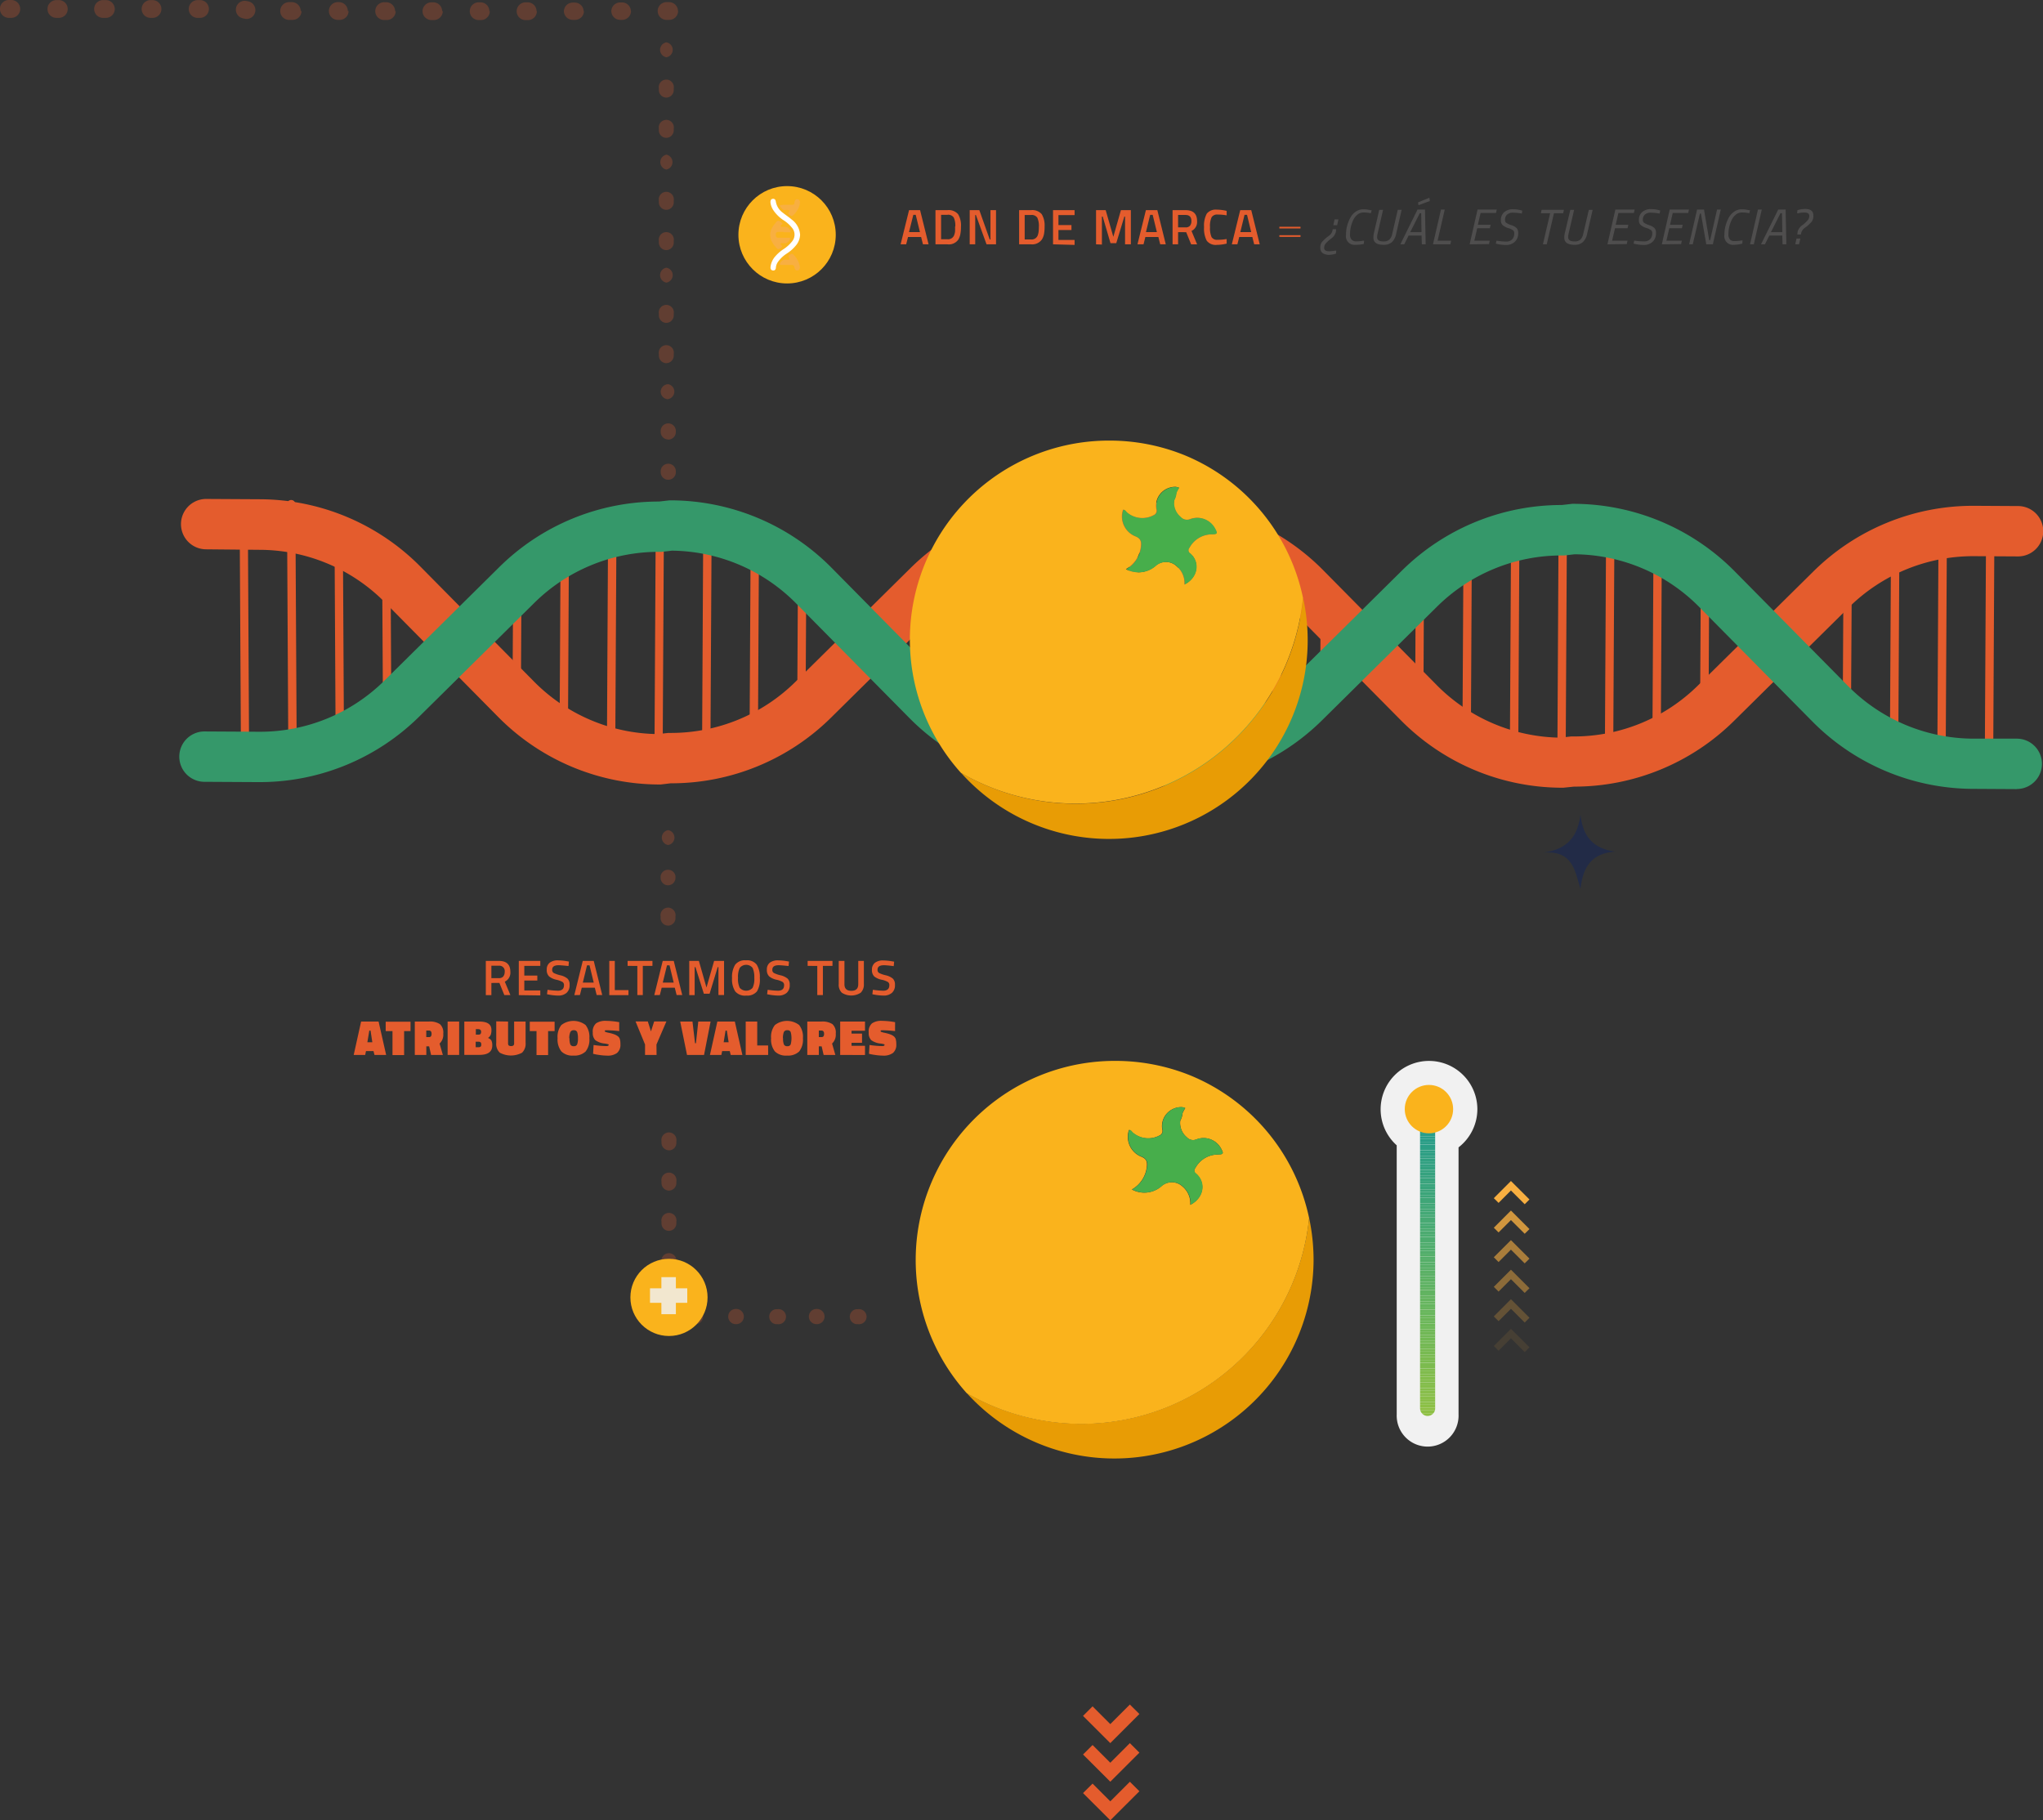 <svg id="Capa_1" data-name="Capa 1" xmlns="http://www.w3.org/2000/svg" xmlns:xlink="http://www.w3.org/1999/xlink" viewBox="0 0 411.36 366.5"><rect x="0" y="0" width="411.36" height="366.5" fill="#333333" stroke="none"/><defs><style>.cls-1{fill:none;}.cls-2{fill:#6fb9d6;}.cls-3{fill:#222b47;}.cls-4{fill:#e45c2d;}.cls-5{fill:#e89c05;}.cls-6{fill:#fab31c;}.cls-7{fill:#47ae4b;}.cls-8{fill:#f1f1f1;}.cls-9{clip-path:url(#clip-path);}.cls-10{fill:#8fc044;}.cls-11{fill:#8ec045;}.cls-12{fill:#8cc046;}.cls-13{fill:#8bbf47;}.cls-14{fill:#8abf49;}.cls-15{fill:#89bf49;}.cls-16{fill:#88be4a;}.cls-17{fill:#88be4b;}.cls-18{fill:#86be4b;}.cls-19{fill:#85be4b;}.cls-20{fill:#84bd4c;}.cls-21{fill:#83bd4c;}.cls-22{fill:#81bc4c;}.cls-23{fill:#80bc4d;}.cls-24{fill:#7fbc4d;}.cls-25{fill:#7dbb4e;}.cls-26{fill:#7cbb4f;}.cls-27{fill:#7cbb50;}.cls-28{fill:#7bbb4f;}.cls-29{fill:#79ba50;}.cls-30{fill:#78ba51;}.cls-31{fill:#77ba51;}.cls-32{fill:#75b952;}.cls-33{fill:#75b954;}.cls-34{fill:#74b955;}.cls-35{fill:#72b954;}.cls-36{fill:#71b855;}.cls-37{fill:#71b856;}.cls-38{fill:#70b856;}.cls-39{fill:#6eb857;}.cls-40{fill:#6eb858;}.cls-41{fill:#6cb759;}.cls-42{fill:#6bb75a;}.cls-43{fill:#69b75c;}.cls-44{fill:#68b65c;}.cls-45{fill:#68b65d;}.cls-46{fill:#66b65e;}.cls-47{fill:#67b55f;}.cls-48{fill:#65b55f;}.cls-49{fill:#64b460;}.cls-50{fill:#62b461;}.cls-51{fill:#61b361;}.cls-52{fill:#61b362;}.cls-53{fill:#5fb363;}.cls-54{fill:#5eb263;}.cls-55{fill:#5cb264;}.cls-56{fill:#5bb065;}.cls-57{fill:#5bb166;}.cls-58{fill:#59b067;}.cls-59{fill:#59b068;}.cls-60{fill:#57b069;}.cls-61{fill:#56af69;}.cls-62{fill:#54af6a;}.cls-63{fill:#52ae6c;}.cls-64{fill:#50ae6c;}.cls-65{fill:#51ad6d;}.cls-66{fill:#4fad6e;}.cls-67{fill:#4dac6e;}.cls-68{fill:#4dac6f;}.cls-69{fill:#4bac70;}.cls-70{fill:#4cab71;}.cls-71{fill:#4aab71;}.cls-72{fill:#49ab72;}.cls-73{fill:#48aa74;}.cls-74{fill:#47a974;}.cls-75{fill:#46a975;}.cls-76{fill:#44a976;}.cls-77{fill:#43a876;}.cls-78{fill:#43a877;}.cls-79{fill:#41a677;}.cls-80{fill:#3fa677;}.cls-81{fill:#3fa678;}.cls-82{fill:#3da579;}.cls-83{fill:#3ba57a;}.cls-84{fill:#3ca47a;}.cls-85{fill:#39a47b;}.cls-86{fill:#39a47c;}.cls-87{fill:#3aa37c;}.cls-88{fill:#37a37d;}.cls-89{fill:#37a27f;}.cls-90{fill:#35a27f;}.cls-91{fill:#33a180;}.cls-92{fill:#33a182;}.cls-93{fill:#31a081;}.cls-94{fill:#31a082;}.cls-95{fill:#31a083;}.cls-96{fill:#2e9f84;}.cls-97{fill:#2d9f85;}.cls-98{fill:#2b9e86;}.cls-99{fill:#299d87;}.cls-100{fill:#289e89;}.cls-101{fill:#299c89;}.cls-102{fill:#259c8b;}.cls-103{fill:#269b8b;}.cls-104{fill:#259b8b;}.cls-105{fill:#229b8c;}.cls-106{fill:#229a8d;}.cls-107{fill:#229a8e;}.cls-108{fill:#23998f;}.cls-109{opacity:0.1;}.cls-110{fill:#f8af41;}.cls-111{opacity:0.25;}.cls-112{opacity:0.45;}.cls-113{opacity:0.6;}.cls-114{opacity:0.8;}.cls-115{opacity:0.26;}.cls-116{opacity:0.84;}.cls-117{fill:#4f4e4e;}.cls-118{fill:#35986a;}.cls-119{fill:#fff;}</style><clipPath id="clip-path" transform="translate(-3.97 -2.4)"><path class="cls-1" d="M291.42,287.49A1.52,1.52,0,0,1,289.9,286h0v-58.9a1.52,1.52,0,0,1,1.53-1.52,1.53,1.53,0,0,1,1.52,1.52V286A1.53,1.53,0,0,1,291.42,287.49Z"/></clipPath></defs><path class="cls-2" d="M212.24,234.37c0,1.28-1,1.86-2.19,1.85a2.34,2.34,0,1,1,0-4.68C211.66,231.61,212.29,232.66,212.24,234.37Z" transform="translate(-3.97 -2.4)"/><path class="cls-3" d="M322.2,166.42c.46,4.33,2.47,6.83,7,7.44-4.93.33-6.53,3.32-7,7.49-1.15-3.66-1.51-7.73-7.45-7.29C319.74,173.38,321.67,170.64,322.2,166.42Z" transform="translate(-3.97 -2.4)"/><g id="Capa_2" data-name="Capa 2"><g id="Layer_1" data-name="Layer 1"><path class="cls-4" d="M102.91,200.31v2.45h-1.12v-6.89h2.63c1.54,0,2.31.73,2.31,2.18a2,2,0,0,1-1.12,2l1.13,2.7h-1.22l-1-2.45Zm2.68-2.23a1.08,1.08,0,0,0-1.19-1.24h-1.49v2.5h1.51a1.08,1.08,0,0,0,.88-.34A1.44,1.44,0,0,0,105.59,198.08Z" transform="translate(-3.97 -2.4)"/><path class="cls-4" d="M108.43,202.76v-6.89h4.33v1h-3.22v1.95h2.62v1h-2.62v2h3.22v1Z" transform="translate(-3.97 -2.4)"/><path class="cls-4" d="M116.43,196.74c-.85,0-1.28.3-1.28.9a.73.73,0,0,0,.3.65,5.77,5.77,0,0,0,1.34.47,3.46,3.46,0,0,1,1.45.68,1.64,1.64,0,0,1,.42,1.25,2,2,0,0,1-.62,1.62,2.48,2.48,0,0,1-1.68.54,10.82,10.82,0,0,1-1.89-.2l-.36-.07.11-.9a16.09,16.09,0,0,0,2.07.19c.83,0,1.24-.38,1.24-1.11a.74.74,0,0,0-.28-.64,4.33,4.33,0,0,0-1.26-.46,3.48,3.48,0,0,1-1.47-.68,1.77,1.77,0,0,1-.46-1.37,1.66,1.66,0,0,1,.61-1.39,2.63,2.63,0,0,1,1.68-.46,11.11,11.11,0,0,1,1.82.18l.35.06-.08.9C117.48,196.8,116.82,196.74,116.43,196.74Z" transform="translate(-3.97 -2.4)"/><path class="cls-4" d="M119.61,202.76l1.7-6.89h2.21l1.71,6.87h-1.12l-.37-1.47h-2.63l-.37,1.47Zm2.56-6-.85,3.48h2.2l-.85-3.48Z" transform="translate(-3.97 -2.4)"/><path class="cls-4" d="M130.51,202.76h-3.86v-6.89h1.11v5.88h2.75Z" transform="translate(-3.97 -2.4)"/><path class="cls-4" d="M130.34,196.87v-1h5v1h-1.94v5.88H132.3v-5.87Z" transform="translate(-3.97 -2.4)"/><path class="cls-4" d="M135.71,202.76l1.7-6.89h2.22l1.71,6.87h-1.13l-.37-1.47H137.2l-.37,1.47Zm2.56-6-.85,3.48h2.2l-.84-3.48Z" transform="translate(-3.97 -2.4)"/><path class="cls-4" d="M142.75,202.76v-6.89h1.94l1.53,5.36,1.54-5.36h2v6.87h-1.13v-5.62h-.15l-1.63,5.35h-1.16L144,197.12h-.16v5.64Z" transform="translate(-3.97 -2.4)"/><path class="cls-4" d="M156.39,202a2.52,2.52,0,0,1-2.17.85A2.55,2.55,0,0,1,152,202a4.51,4.51,0,0,1-.63-2.67,4.68,4.68,0,0,1,.63-2.7,2.48,2.48,0,0,1,2.18-.88,2.44,2.44,0,0,1,2.16.88,4.74,4.74,0,0,1,.62,2.7A4.58,4.58,0,0,1,156.39,202Zm-3.48-.72a1.74,1.74,0,0,0,2.45.16,1.14,1.14,0,0,0,.15-.16,4.07,4.07,0,0,0,.34-2,4.5,4.5,0,0,0-.34-2,1.66,1.66,0,0,0-2.59,0,4.2,4.2,0,0,0-.35,2,4.13,4.13,0,0,0,.34,2Z" transform="translate(-3.97 -2.4)"/><path class="cls-4" d="M160.75,196.74c-.85,0-1.27.3-1.27.9a.68.68,0,0,0,.3.65,5.61,5.61,0,0,0,1.32.47,3.5,3.5,0,0,1,1.46.68,1.64,1.64,0,0,1,.42,1.25,2,2,0,0,1-.62,1.62,2.49,2.49,0,0,1-1.68.54,10.82,10.82,0,0,1-1.89-.2l-.36-.07.11-.9a15.77,15.77,0,0,0,2.07.19c.83,0,1.24-.38,1.24-1.11a.74.74,0,0,0-.28-.64,4.06,4.06,0,0,0-1.26-.46,3.48,3.48,0,0,1-1.47-.68,1.77,1.77,0,0,1-.46-1.37,1.68,1.68,0,0,1,.6-1.39,2.68,2.68,0,0,1,1.69-.46,11.34,11.34,0,0,1,1.83.18l.34.06-.09.9C161.8,196.8,161.14,196.74,160.75,196.74Z" transform="translate(-3.97 -2.4)"/><path class="cls-4" d="M166.59,196.87v-1h5v1h-1.93v5.88h-1.13v-5.87Z" transform="translate(-3.97 -2.4)"/><path class="cls-4" d="M174,200.56c0,.89.46,1.33,1.39,1.33s1.39-.44,1.39-1.33v-4.69h1.13v4.64a2.28,2.28,0,0,1-.64,1.77,3.51,3.51,0,0,1-3.79,0,2.24,2.24,0,0,1-.63-1.77v-4.64H174Z" transform="translate(-3.97 -2.4)"/><path class="cls-4" d="M181.94,196.74c-.85,0-1.28.3-1.28.9a.73.73,0,0,0,.3.65,5.93,5.93,0,0,0,1.34.47,3.46,3.46,0,0,1,1.45.68,1.64,1.64,0,0,1,.42,1.25,2,2,0,0,1-.62,1.62,2.48,2.48,0,0,1-1.68.54,10.92,10.92,0,0,1-1.89-.2l-.36-.07.11-.9a16.09,16.09,0,0,0,2.07.19c.83,0,1.24-.38,1.24-1.11a.74.74,0,0,0-.28-.64,4.33,4.33,0,0,0-1.26-.46A3.48,3.48,0,0,1,180,199a1.77,1.77,0,0,1-.46-1.37,1.69,1.69,0,0,1,.61-1.39,2.63,2.63,0,0,1,1.68-.46,11.11,11.11,0,0,1,1.82.18l.36.06-.09.9C183,196.8,182.34,196.74,181.94,196.74Z" transform="translate(-3.97 -2.4)"/><path class="cls-4" d="M75.19,214.8l1.49-6.72H80.2l1.52,6.72H79.37l-.19-.77H77.66l-.16.77Zm3.14-4.9-.39,2.35h1l-.36-2.35Z" transform="translate(-3.97 -2.4)"/><path class="cls-4" d="M81.63,210v-1.89h5V210H85.34v4.83H83V210Z" transform="translate(-3.97 -2.4)"/><path class="cls-4" d="M90.38,213.07h-.57v1.73H87.49v-6.72h2.83a3.66,3.66,0,0,1,2.23.52,2.27,2.27,0,0,1,.67,1.91,2.42,2.42,0,0,1-.74,2l.66,2.29H90.77Zm0-1.86c.32,0,.49-.22.49-.66s-.18-.66-.55-.66H89.8v1.32Z" transform="translate(-3.97 -2.4)"/><path class="cls-4" d="M94.1,214.8v-6.72h2.32v6.72Z" transform="translate(-3.97 -2.4)"/><path class="cls-4" d="M97.46,208.08h3c1.64,0,2.46.55,2.46,1.66a2.74,2.74,0,0,1-.14,1,1.55,1.55,0,0,1-.55.64,1.5,1.5,0,0,1,.68.51,2.27,2.27,0,0,1,.18,1c0,1.27-.86,1.9-2.59,1.9H97.46Zm2.84,1.53h-.52v1.1h.52a.54.54,0,0,0,.42-.13.63.63,0,0,0,.12-.42.54.54,0,0,0-.13-.4.6.6,0,0,0-.4-.15Zm0,2.53h-.55v1.11h.54a.74.74,0,0,0,.46-.12.56.56,0,0,0,.12-.43.58.58,0,0,0-.13-.44.74.74,0,0,0-.43-.12Z" transform="translate(-3.97 -2.4)"/><path class="cls-4" d="M106.27,208.08v4.4a.58.58,0,0,0,.14.42.85.85,0,0,0,.47.12.83.83,0,0,0,.46-.12.55.55,0,0,0,.15-.42v-4.4h2.31v4.27a2.51,2.51,0,0,1-.71,2,4.72,4.72,0,0,1-4.48,0,2.41,2.41,0,0,1-.72-2v-4.31Z" transform="translate(-3.97 -2.4)"/><path class="cls-4" d="M110.64,210v-1.89h5V210h-1.31v4.83H112V210Z" transform="translate(-3.97 -2.4)"/><path class="cls-4" d="M122.64,211.44a3.84,3.84,0,0,1-.76,2.67,3.26,3.26,0,0,1-2.44.82,3.14,3.14,0,0,1-2.43-.83,3.89,3.89,0,0,1-.77-2.67,3.81,3.81,0,0,1,.76-2.65,4,4,0,0,1,4.88,0A3.88,3.88,0,0,1,122.64,211.44Zm-4,0a3.21,3.21,0,0,0,.16,1.23.67.67,0,0,0,.69.37.66.66,0,0,0,.69-.37,3.26,3.26,0,0,0,.16-1.24,3.68,3.68,0,0,0-.15-1.23.68.68,0,0,0-.69-.37.7.7,0,0,0-.7.38A3.21,3.21,0,0,0,118.59,211.44Z" transform="translate(-3.97 -2.4)"/><path class="cls-4" d="M128.65,210c-.92-.1-1.62-.15-2.05-.15a3.78,3.78,0,0,0-.75,0,.13.13,0,0,0-.1.14.17.17,0,0,0,.12.17,4,4,0,0,0,.75.2c.36.08.7.17,1,.28a2.82,2.82,0,0,1,.73.38,1.11,1.11,0,0,1,.43.61,3.41,3.41,0,0,1,.11,1,2.15,2.15,0,0,1-.67,1.77,3.13,3.13,0,0,1-2,.54,11.91,11.91,0,0,1-1.35-.1c-.47-.06-.84-.12-1.09-.18l-.39-.09.1-1.77a19.18,19.18,0,0,0,2.52.22c.34,0,.52-.08.52-.24a.15.15,0,0,0-.12-.14,5,5,0,0,0-.65-.13,3.81,3.81,0,0,1-1.92-.68,2,2,0,0,1-.51-1.53,2.18,2.18,0,0,1,.66-1.86,3.31,3.31,0,0,1,2-.5,15.14,15.14,0,0,1,2.23.19l.43.07Z" transform="translate(-3.97 -2.4)"/><path class="cls-4" d="M136.17,214.8h-2.32v-2.1l-1.91-4.64h2.47l.63,2,.65-2h2.46l-2,4.64Z" transform="translate(-3.97 -2.4)"/><path class="cls-4" d="M147.05,208.08l-1.32,6.72H142.3l-1.37-6.72h2.47l.52,4.37h.18l.47-4.37Z" transform="translate(-3.97 -2.4)"/><path class="cls-4" d="M146.92,214.8l1.49-6.72h3.52l1.52,6.72H151.1l-.19-.77h-1.54l-.15.77Zm3.14-4.9-.38,2.35h1l-.36-2.35Z" transform="translate(-3.97 -2.4)"/><path class="cls-4" d="M158.64,214.8h-4.52v-6.72h2.32v4.82h2.19Z" transform="translate(-3.97 -2.4)"/><path class="cls-4" d="M165.64,211.44a3.84,3.84,0,0,1-.76,2.67,3.26,3.26,0,0,1-2.44.82,3.16,3.16,0,0,1-2.44-.83,3.89,3.89,0,0,1-.77-2.67,3.81,3.81,0,0,1,.77-2.65,4,4,0,0,1,4.88,0A3.83,3.83,0,0,1,165.64,211.44Zm-4,0a3.21,3.21,0,0,0,.16,1.23.67.67,0,0,0,.69.37.66.66,0,0,0,.69-.37,4.92,4.92,0,0,0,0-2.47.66.66,0,0,0-.69-.37.7.7,0,0,0-.7.38,3.63,3.63,0,0,0-.18,1.23Z" transform="translate(-3.97 -2.4)"/><path class="cls-4" d="M169.41,213.07h-.57v1.73h-2.32v-6.72h2.83a3.68,3.68,0,0,1,2.23.52,2.27,2.27,0,0,1,.67,1.91,2.45,2.45,0,0,1-.74,2l.66,2.29h-2.36Zm0-1.86c.33,0,.49-.22.49-.66s-.18-.66-.55-.66h-.51v1.32Z" transform="translate(-3.97 -2.4)"/><path class="cls-4" d="M173.14,214.8v-6.72h5v1.85h-2.71v.57h2.11v1.86h-2.11v.6h2.71v1.86Z" transform="translate(-3.97 -2.4)"/><path class="cls-4" d="M184.19,210c-.92-.1-1.61-.15-2.06-.15a3.64,3.64,0,0,0-.74,0,.15.15,0,0,0-.11.14.18.18,0,0,0,.13.17,3.77,3.77,0,0,0,.75.2c.42.1.77.19,1,.28a2.73,2.73,0,0,1,.74.38,1.22,1.22,0,0,1,.43.61,3.82,3.82,0,0,1,.11,1,2.15,2.15,0,0,1-.67,1.77,3.16,3.16,0,0,1-2,.54,12.26,12.26,0,0,1-1.35-.1c-.46-.06-.83-.12-1.09-.18l-.39-.09.11-1.77a19.18,19.18,0,0,0,2.51.22c.35,0,.52-.08.52-.24a.14.14,0,0,0-.12-.14,4.67,4.67,0,0,0-.65-.13,3.77,3.77,0,0,1-1.91-.68,2,2,0,0,1-.51-1.53,2.18,2.18,0,0,1,.66-1.86,3.29,3.29,0,0,1,2-.5,15.25,15.25,0,0,1,2.23.19l.42.07Z" transform="translate(-3.97 -2.4)"/><path class="cls-5" d="M267.56,247.61a46.1,46.1,0,0,1-68.94,35.26,40.11,40.11,0,0,0,69.84-26.74A40.69,40.69,0,0,0,267.56,247.61Z" transform="translate(-3.97 -2.4)"/><path class="cls-6" d="M243.83,219a40.23,40.23,0,0,0-15.55-3c-1.09,0-2.16.05-3.22.14a40.1,40.1,0,0,0-26.44,66.76,46.1,46.1,0,0,0,68.94-35.26A39.93,39.93,0,0,0,243.83,219Zm5.52,15.86a5.13,5.13,0,0,0-4.69,2.7.74.74,0,0,0,0,1.05l.12.09c2.09,1.85,1.54,4.92-1.15,6.28a4.4,4.4,0,0,0-1.59-3.71,3.15,3.15,0,0,0-4.26,0,5.24,5.24,0,0,1-5.91.62,6,6,0,0,0,3-4.5c.12-1,0-1.67-1.13-2.11a4.3,4.3,0,0,1-2.46-5.36c.41,0,.54.35.78.54a4.78,4.78,0,0,0,5.32.58,1,1,0,0,0,.61-1.24,3.8,3.8,0,0,1,.46-2.58,3.9,3.9,0,0,1,3.36-1.91H242q.31.08.63.18a11.42,11.42,0,0,0-.54,1,4,4,0,0,1-.47,1.56,3.72,3.72,0,0,0,1.31,3.32,1.71,1.71,0,0,0,1.94.44,4,4,0,0,1,5.05,2C250.26,234.46,250.42,234.83,249.35,234.83Z" transform="translate(-3.97 -2.4)"/><path class="cls-7" d="M249.9,233.8a4,4,0,0,0-5.05-2,1.69,1.69,0,0,1-1.93-.44,3.73,3.73,0,0,1-1.32-3.32,4,4,0,0,0,.47-1.56,10.24,10.24,0,0,1,.54-1q-.31-.11-.63-.18h-.12a3.89,3.89,0,0,0-3.35,1.9,3.79,3.79,0,0,0-.47,2.59,1,1,0,0,1-.6,1.24,4.78,4.78,0,0,1-5.32-.58c-.25-.19-.38-.58-.79-.54a4.29,4.29,0,0,0,2.46,5.35,1.67,1.67,0,0,1,1.13,2.12,6,6,0,0,1-3,4.5,5.27,5.27,0,0,0,5.91-.62,3.14,3.14,0,0,1,4.26,0,4.43,4.43,0,0,1,1.6,3.71c2.68-1.37,3.24-4.44,1.15-6.29a.74.74,0,0,1-.26-1l.09-.12a5.11,5.11,0,0,1,4.69-2.7C250.42,234.83,250.26,234.46,249.9,233.8Z" transform="translate(-3.97 -2.4)"/><polygon class="cls-4" points="223.56 350.96 218.07 345.48 219.99 343.56 223.56 347.13 227.5 343.19 229.42 345.1 223.56 350.96"/><polygon class="cls-4" points="223.56 358.73 218.07 353.25 219.99 351.34 223.56 354.91 227.5 350.96 229.42 352.88 223.56 358.73"/><polygon class="cls-4" points="223.56 366.5 218.07 361.02 219.99 359.11 223.56 362.68 227.5 358.74 229.42 360.65 223.56 366.5"/><path class="cls-8" d="M301.44,225.71A9.74,9.74,0,1,0,285.2,233v54.18a6.23,6.23,0,1,0,12.45,0V233.41A9.73,9.73,0,0,0,301.44,225.71Z" transform="translate(-3.97 -2.4)"/><g class="cls-9"><path class="cls-10" d="M289.9,287.49" transform="translate(-3.97 -2.4)"/><rect class="cls-10" x="285.93" y="284.53" width="3.04" height="0.56"/><rect class="cls-11" x="285.93" y="283.96" width="3.04" height="0.56"/><rect class="cls-11" x="285.93" y="283.4" width="3.04" height="0.56"/><rect class="cls-12" x="285.93" y="282.84" width="3.04" height="0.56"/><rect class="cls-13" x="285.93" y="282.27" width="3.04" height="0.56"/><rect class="cls-14" x="285.93" y="281.71" width="3.04" height="0.56"/><rect class="cls-15" x="285.93" y="281.15" width="3.04" height="0.56"/><rect class="cls-16" x="285.93" y="280.59" width="3.04" height="0.56"/><rect class="cls-17" x="285.93" y="280.02" width="3.04" height="0.56"/><rect class="cls-18" x="285.93" y="279.46" width="3.04" height="0.56"/><rect class="cls-19" x="285.93" y="278.89" width="3.04" height="0.56"/><rect class="cls-20" x="285.93" y="278.33" width="3.04" height="0.56"/><rect class="cls-21" x="285.93" y="277.77" width="3.04" height="0.56"/><rect class="cls-21" x="285.93" y="277.2" width="3.04" height="0.56"/><rect class="cls-22" x="285.93" y="276.64" width="3.04" height="0.56"/><rect class="cls-23" x="285.93" y="276.08" width="3.04" height="0.56"/><rect class="cls-24" x="285.93" y="275.52" width="3.04" height="0.56"/><rect class="cls-25" x="285.93" y="274.95" width="3.04" height="0.56"/><rect class="cls-26" x="285.93" y="274.39" width="3.04" height="0.56"/><rect class="cls-27" x="285.93" y="273.82" width="3.04" height="0.56"/><rect class="cls-28" x="285.93" y="273.26" width="3.04" height="0.56"/><rect class="cls-29" x="285.93" y="272.7" width="3.04" height="0.56"/><rect class="cls-30" x="285.93" y="272.14" width="3.04" height="0.56"/><rect class="cls-31" x="285.93" y="271.57" width="3.04" height="0.56"/><rect class="cls-32" x="285.93" y="271.01" width="3.04" height="0.56"/><rect class="cls-33" x="285.93" y="270.45" width="3.04" height="0.56"/><rect class="cls-34" x="285.93" y="269.88" width="3.04" height="0.56"/><rect class="cls-35" x="285.93" y="269.32" width="3.04" height="0.56"/><rect class="cls-36" x="285.93" y="268.76" width="3.04" height="0.56"/><rect class="cls-37" x="285.93" y="268.19" width="3.04" height="0.56"/><rect class="cls-38" x="285.93" y="267.63" width="3.04" height="0.56"/><rect class="cls-39" x="285.93" y="267.07" width="3.04" height="0.56"/><rect class="cls-40" x="285.93" y="266.5" width="3.04" height="0.56"/><rect class="cls-41" x="285.93" y="265.94" width="3.04" height="0.56"/><rect class="cls-41" x="285.93" y="265.38" width="3.04" height="0.56"/><rect class="cls-42" x="285.93" y="264.82" width="3.04" height="0.56"/><rect class="cls-43" x="285.93" y="264.25" width="3.04" height="0.56"/><rect class="cls-44" x="285.93" y="263.69" width="3.04" height="0.56"/><rect class="cls-45" x="285.93" y="263.12" width="3.04" height="0.56"/><rect class="cls-46" x="285.93" y="262.56" width="3.04" height="0.56"/><rect class="cls-47" x="285.93" y="262" width="3.04" height="0.56"/><rect class="cls-48" x="285.93" y="261.43" width="3.04" height="0.56"/><rect class="cls-49" x="285.93" y="260.87" width="3.04" height="0.56"/><rect class="cls-50" x="285.93" y="260.31" width="3.04" height="0.56"/><rect class="cls-51" x="285.93" y="259.75" width="3.04" height="0.56"/><rect class="cls-52" x="285.93" y="259.18" width="3.04" height="0.56"/><rect class="cls-53" x="285.93" y="258.62" width="3.04" height="0.56"/><rect class="cls-54" x="285.93" y="258.06" width="3.04" height="0.56"/><rect class="cls-54" x="285.93" y="257.49" width="3.04" height="0.56"/><rect class="cls-55" x="285.93" y="256.93" width="3.04" height="0.56"/><rect class="cls-56" x="285.93" y="256.37" width="3.04" height="0.56"/><rect class="cls-57" x="285.93" y="255.8" width="3.04" height="0.56"/><rect class="cls-58" x="285.93" y="255.24" width="3.04" height="0.56"/><rect class="cls-59" x="285.93" y="254.68" width="3.04" height="0.56"/><rect class="cls-60" x="285.93" y="254.12" width="3.04" height="0.56"/><rect class="cls-61" x="285.93" y="253.55" width="3.04" height="0.56"/><rect class="cls-62" x="285.93" y="252.99" width="3.04" height="0.56"/><rect class="cls-62" x="285.93" y="252.42" width="3.04" height="0.56"/><rect class="cls-63" x="285.93" y="251.86" width="3.04" height="0.56"/><rect class="cls-64" x="285.93" y="251.3" width="3.04" height="0.56"/><rect class="cls-65" x="285.93" y="250.73" width="3.04" height="0.56"/><rect class="cls-66" x="285.93" y="250.17" width="3.04" height="0.56"/><rect class="cls-67" x="285.93" y="249.61" width="3.04" height="0.56"/><rect class="cls-68" x="285.93" y="249.05" width="3.04" height="0.56"/><rect class="cls-69" x="285.93" y="248.48" width="3.04" height="0.56"/><rect class="cls-70" x="285.93" y="247.92" width="3.04" height="0.56"/><rect class="cls-71" x="285.93" y="247.35" width="3.04" height="0.56"/><rect class="cls-72" x="285.93" y="246.79" width="3.04" height="0.56"/><rect class="cls-73" x="285.93" y="246.23" width="3.04" height="0.56"/><rect class="cls-73" x="285.93" y="245.66" width="3.04" height="0.56"/><rect class="cls-74" x="285.93" y="245.1" width="3.04" height="0.56"/><rect class="cls-75" x="285.93" y="244.54" width="3.04" height="0.56"/><rect class="cls-76" x="285.93" y="243.98" width="3.04" height="0.56"/><rect class="cls-77" x="285.93" y="243.41" width="3.04" height="0.56"/><rect class="cls-78" x="285.93" y="242.85" width="3.04" height="0.56"/><rect class="cls-79" x="285.93" y="242.29" width="3.04" height="0.56"/><rect class="cls-80" x="285.93" y="241.72" width="3.04" height="0.56"/><rect class="cls-81" x="285.93" y="241.16" width="3.04" height="0.56"/><rect class="cls-82" x="285.93" y="240.6" width="3.04" height="0.56"/><rect class="cls-83" x="285.93" y="240.03" width="3.04" height="0.56"/><rect class="cls-84" x="285.93" y="239.47" width="3.04" height="0.56"/><rect class="cls-85" x="285.93" y="238.91" width="3.04" height="0.56"/><rect class="cls-86" x="285.93" y="238.35" width="3.04" height="0.56"/><rect class="cls-87" x="285.93" y="237.78" width="3.04" height="0.56"/><rect class="cls-88" x="285.93" y="237.22" width="3.04" height="0.56"/><rect class="cls-89" x="285.93" y="236.65" width="3.04" height="0.56"/><rect class="cls-90" x="285.93" y="236.09" width="3.04" height="0.56"/><rect class="cls-90" x="285.93" y="235.53" width="3.04" height="0.56"/><rect class="cls-91" x="285.93" y="234.96" width="3.04" height="0.56"/><rect class="cls-92" x="285.93" y="234.4" width="3.04" height="0.56"/><rect class="cls-93" x="285.93" y="233.84" width="3.04" height="0.56"/><rect class="cls-94" x="285.93" y="233.28" width="3.04" height="0.56"/><rect class="cls-95" x="285.93" y="232.71" width="3.04" height="0.56"/><rect class="cls-96" x="285.93" y="232.15" width="3.04" height="0.56"/><rect class="cls-96" x="285.93" y="231.59" width="3.04" height="0.56"/><rect class="cls-97" x="285.93" y="231.02" width="3.04" height="0.56"/><rect class="cls-98" x="285.93" y="230.46" width="3.04" height="0.56"/><rect class="cls-98" x="285.93" y="229.89" width="3.04" height="0.56"/><rect class="cls-99" x="285.93" y="229.33" width="3.04" height="0.56"/><rect class="cls-100" x="285.93" y="228.77" width="3.04" height="0.56"/><rect class="cls-100" x="285.93" y="228.21" width="3.04" height="0.56"/><rect class="cls-101" x="285.93" y="227.65" width="3.04" height="0.56"/><rect class="cls-102" x="285.93" y="227.08" width="3.04" height="0.56"/><rect class="cls-103" x="285.93" y="226.52" width="3.04" height="0.56"/><rect class="cls-104" x="285.93" y="225.95" width="3.04" height="0.56"/><rect class="cls-105" x="285.93" y="225.39" width="3.04" height="0.56"/><rect class="cls-106" x="285.93" y="224.83" width="3.04" height="0.56"/><rect class="cls-107" x="285.93" y="224.26" width="3.04" height="0.56"/><rect class="cls-108" x="285.93" y="223.7" width="3.04" height="0.56"/><rect class="cls-108" x="285.93" y="223.14" width="3.04" height="0.56"/><path class="cls-108" d="M293,225.55" transform="translate(-3.97 -2.4)"/></g><circle class="cls-6" cx="287.72" cy="223.31" r="4.87"/><g class="cls-109"><polygon class="cls-110" points="307 272.23 304.23 269.46 301.74 271.96 300.78 271 304.23 267.55 307.96 271.27 307 272.23"/></g><g class="cls-111"><polygon class="cls-110" points="307 266.28 304.23 263.51 301.74 266 300.78 265.05 304.23 261.59 307.96 265.32 307 266.28"/></g><g class="cls-112"><polygon class="cls-110" points="307 260.32 304.23 257.55 301.74 260.05 300.78 259.09 304.23 255.64 307.96 259.37 307 260.32"/></g><g class="cls-113"><polygon class="cls-110" points="307 254.37 304.23 251.6 301.74 254.1 300.78 253.14 304.23 249.69 307.96 253.41 307 254.37"/></g><g class="cls-114"><polygon class="cls-110" points="307 248.41 304.23 245.65 301.74 248.14 300.78 247.19 304.23 243.73 307.96 247.46 307 248.41"/></g><polygon class="cls-110" points="307 242.46 304.23 239.69 301.74 242.19 300.78 241.24 304.23 237.78 307.96 241.5 307 242.46"/><g class="cls-115"><path class="cls-4" d="M176.69,269h-.34a1.52,1.52,0,0,1,0-3h.34a1.52,1.52,0,1,1,0,3Zm-8.1,0h-.35a1.53,1.53,0,0,1,0-3.05h.35a1.53,1.53,0,0,1,0,3.05Zm-8.12,0h-.34a1.52,1.52,0,0,1,0-3h.34a1.52,1.52,0,1,1,0,3Zm-8.11,0H152a1.53,1.53,0,0,1,0-3.05h.34a1.53,1.53,0,0,1,0,3.05Zm-8.11,0h-.34a1.52,1.52,0,1,1,0-3h.34a1.52,1.52,0,0,1,0,3Zm-5.57-2.55a1.52,1.52,0,0,1-1.52-1.52h0v-.34a1.52,1.52,0,0,1,3,0v.34a1.52,1.52,0,0,1-1.52,1.52h0Zm0-8.11a1.53,1.53,0,0,1-1.52-1.53h0v-.33a1.52,1.52,0,1,1,3,0h0v.33a1.53,1.53,0,0,1-1.52,1.53h0Zm0-8.12a1.5,1.5,0,0,1-1.52-1.51h0v-.34a1.52,1.52,0,1,1,3,0h0v.34a1.52,1.52,0,0,1-1.51,1.51h0Zm0-8.1a1.53,1.53,0,0,1-1.52-1.53h0v-.33a1.52,1.52,0,1,1,3,0h0v.33a1.53,1.53,0,0,1-1.52,1.53h0Zm0-8.12a1.52,1.52,0,0,1-1.52-1.52h0v-.31a1.52,1.52,0,1,1,3,0h0v.34a1.51,1.51,0,0,1-1.52,1.51h0Z" transform="translate(-3.97 -2.4)"/></g><circle class="cls-6" cx="134.7" cy="261.22" r="7.77"/><g class="cls-116"><path class="cls-8" d="M140.06,264.71V267h-2.92v-2.29h-2.29v-2.92h2.29v-2.25h2.92v2.25h2.29v2.92Z" transform="translate(-3.97 -2.4)"/></g><path class="cls-4" d="M185.31,51.59l1.7-6.88h2.22l1.71,6.88h-1.13l-.37-1.47H186.8l-.37,1.47Zm2.56-5.94L187,49.13h2.2l-.85-3.48Z" transform="translate(-3.97 -2.4)"/><path class="cls-4" d="M194.73,51.59h-2.4V44.71h2.38a2.51,2.51,0,0,1,2.17.81,4.3,4.3,0,0,1,.58,2.52,7.39,7.39,0,0,1-.12,1.48,3.31,3.31,0,0,1-.4,1.1A2.31,2.31,0,0,1,194.73,51.59ZM196.32,48a3.83,3.83,0,0,0-.31-1.8,1.32,1.32,0,0,0-1.28-.55h-1.27v4.92h1.27a1.3,1.3,0,0,0,1.32-.73,3.17,3.17,0,0,0,.22-.8,8.94,8.94,0,0,0,0-1Z" transform="translate(-3.97 -2.4)"/><path class="cls-4" d="M199.22,51.59V44.71h1.94l2.09,5.9h.15v-5.9h1.12v6.88h-1.91l-2.14-5.9h-.14v5.9Z" transform="translate(-3.97 -2.4)"/><path class="cls-4" d="M211.55,51.59h-2.38V44.71h2.38a2.51,2.51,0,0,1,2.17.81A4.34,4.34,0,0,1,214.3,48a8.2,8.2,0,0,1-.11,1.48,3.32,3.32,0,0,1-.41,1.1A2.38,2.38,0,0,1,211.55,51.59Zm1.6-3.55a4,4,0,0,0-.31-1.8,1.35,1.35,0,0,0-1.29-.55h-1.26v4.92h1.26a1.31,1.31,0,0,0,1.33-.73,3.15,3.15,0,0,0,.21-.8A8.94,8.94,0,0,0,213.15,48Z" transform="translate(-3.97 -2.4)"/><path class="cls-4" d="M216,51.59V44.71h4.34v1h-3.25v2h2.62v1h-2.62v2h3.25v1Z" transform="translate(-3.97 -2.4)"/><path class="cls-4" d="M224.66,51.59V44.71h1.94l1.54,5.37,1.53-5.37h2v6.88H230.5V46h-.14l-1.63,5.36h-1.16L226,46h-.16v5.64Z" transform="translate(-3.97 -2.4)"/><path class="cls-4" d="M233,51.59l1.7-6.88H237l1.7,6.88h-1.12l-.37-1.47h-2.62l-.37,1.47Zm2.56-5.94-.85,3.48h2.2l-.85-3.48Z" transform="translate(-3.97 -2.4)"/><path class="cls-4" d="M241.18,49.14v2.45h-1.11V44.71h2.61c1.55,0,2.32.74,2.32,2.19a2,2,0,0,1-1.12,2l1.13,2.7h-1.2l-1-2.45Zm2.68-2.23c0-.82-.39-1.23-1.18-1.23h-1.5v2.5h1.52a1.08,1.08,0,0,0,.89-.35A1.43,1.43,0,0,0,243.86,46.91Z" transform="translate(-3.97 -2.4)"/><path class="cls-4" d="M249,51.7a2.27,2.27,0,0,1-2.05-.83,5.25,5.25,0,0,1-.54-2.74,5,5,0,0,1,.55-2.72,2.3,2.3,0,0,1,2-.8,8.63,8.63,0,0,1,2,.25l0,.9a9.88,9.88,0,0,0-1.8-.16,1.31,1.31,0,0,0-1.23.54,4.2,4.2,0,0,0-.32,2,4.49,4.49,0,0,0,.31,2,1.28,1.28,0,0,0,1.21.54,11.11,11.11,0,0,0,1.83-.15l0,.92A8.58,8.58,0,0,1,249,51.7Z" transform="translate(-3.97 -2.4)"/><path class="cls-4" d="M252,51.59l1.69-6.88h2.22l1.71,6.88H256.5l-.37-1.47h-2.64l-.37,1.47Zm2.56-5.94-.85,3.48h2.19l-.84-3.48Z" transform="translate(-3.97 -2.4)"/><path class="cls-4" d="M261.57,48.4v-.34h4.26v.34Zm0,1.69v-.33h4.26v.34Z" transform="translate(-3.97 -2.4)"/><path class="cls-117" d="M269.81,52.29a1.92,1.92,0,0,1,.32-1.14,7.24,7.24,0,0,1,1.33-1.21,1.89,1.89,0,0,0,.78-1l.08-.39H273a3.18,3.18,0,0,1-.07.62,2.4,2.4,0,0,1-1,1.31,7,7,0,0,0-1.07,1,1.31,1.31,0,0,0-.27.83c0,.45.34.68,1,.68a7.11,7.11,0,0,0,1.22-.13l.22,0-.06.61a5.76,5.76,0,0,1-1.54.25C270.36,53.61,269.81,53.17,269.81,52.29Zm3.65-5.72-.25,1.17h-.77l.25-1.17Z" transform="translate(-3.97 -2.4)"/><path class="cls-117" d="M276.92,51.69a1.73,1.73,0,0,1-1.93-2,7.09,7.09,0,0,1,.83-3.37,3.39,3.39,0,0,1,1.1-1.28,2.56,2.56,0,0,1,1.58-.5,5.64,5.64,0,0,1,1.42.18l.24,0-.17.61a7.16,7.16,0,0,0-1.46-.15,1.89,1.89,0,0,0-1.22.42,3.11,3.11,0,0,0-.84,1.06,6.57,6.57,0,0,0-.67,2.95,1.48,1.48,0,0,0,.29,1A1.19,1.19,0,0,0,277,51a8.07,8.07,0,0,0,1.39-.12l.24,0-.06.63A6.65,6.65,0,0,1,276.92,51.69Z" transform="translate(-3.97 -2.4)"/><path class="cls-117" d="M281.25,50.14c0,.58.42.87,1.28.87a1.7,1.7,0,0,0,1.19-.37,2.2,2.2,0,0,0,.58-1.17l1.11-4.83h.78l-1.1,4.83a3.07,3.07,0,0,1-.87,1.69,2.42,2.42,0,0,1-1.64.53c-1.38,0-2.08-.48-2.07-1.44a3.59,3.59,0,0,1,.1-.93l1.07-4.66h.77l-1.1,4.77A2.83,2.83,0,0,0,281.25,50.14Z" transform="translate(-3.97 -2.4)"/><path class="cls-117" d="M285.93,51.59l3.46-7h1.5l.14,7h-.77l-.06-1.77h-2.6l-.89,1.77Zm3.91-6.26-1.92,3.81h2.27l-.06-3.81Zm-.26-1.62-.09-.57,2.29-.93.09.66Z" transform="translate(-3.97 -2.4)"/><path class="cls-117" d="M296,51.59h-3.5l1.61-7h.76l-1.44,6.27h2.73Z" transform="translate(-3.97 -2.4)"/><path class="cls-117" d="M299.88,51.59l1.6-7h3.87l-.16.69h-3.1l-.55,2.38h2.57l-.16.69h-2.54l-.58,2.51h3.1l-.15.68Z" transform="translate(-3.97 -2.4)"/><path class="cls-117" d="M310.39,45.4a10.77,10.77,0,0,0-1.8-.18,1.64,1.64,0,0,0-1.15.37,1.38,1.38,0,0,0-.43,1.09.66.66,0,0,0,.24.58,4.48,4.48,0,0,0,1,.47,2.63,2.63,0,0,1,1.09.59,1.41,1.41,0,0,1,.32,1,2.3,2.3,0,0,1-.68,1.76,2.47,2.47,0,0,1-1.82.64,7.63,7.63,0,0,1-1.72-.2l-.29-.06.13-.6a15.72,15.72,0,0,0,1.94.18,1.69,1.69,0,0,0,1.21-.43,1.65,1.65,0,0,0,.43-1.22.77.77,0,0,0-.22-.61,3.33,3.33,0,0,0-1-.46,3.09,3.09,0,0,1-1.1-.59,1.24,1.24,0,0,1-.36-1,2,2,0,0,1,.66-1.61,2.6,2.6,0,0,1,1.77-.59,6.18,6.18,0,0,1,1.61.21l.26.07Z" transform="translate(-3.97 -2.4)"/><path class="cls-117" d="M314.23,45.33l.15-.69h4.49l-.16.69h-1.85l-1.45,6.26h-.77l1.45-6.26Z" transform="translate(-3.97 -2.4)"/><path class="cls-117" d="M319.72,50.14c0,.58.42.87,1.28.87a1.7,1.7,0,0,0,1.19-.37,2.26,2.26,0,0,0,.57-1.17l1.12-4.81h.77l-1.11,4.83a3.09,3.09,0,0,1-.88,1.67,2.37,2.37,0,0,1-1.64.53c-1.39,0-2.08-.48-2.08-1.44a4.08,4.08,0,0,1,.11-.93l1.1-4.66h.77l-1.11,4.77A2.82,2.82,0,0,0,319.72,50.14Z" transform="translate(-3.97 -2.4)"/><path class="cls-117" d="M327.63,51.59l1.6-7h3.88l-.16.69h-3.11l-.55,2.38h2.55l-.16.69h-2.52l-.59,2.51h3.1l-.15.68Z" transform="translate(-3.97 -2.4)"/><path class="cls-117" d="M338.14,45.4a10.75,10.75,0,0,0-1.79-.18,1.68,1.68,0,0,0-1.16.37,1.38,1.38,0,0,0-.43,1.09.67.67,0,0,0,.25.58,4.29,4.29,0,0,0,1,.47,2.76,2.76,0,0,1,1.09.59,1.38,1.38,0,0,1,.3,1,2.32,2.32,0,0,1-.67,1.76,2.57,2.57,0,0,1-1.81.64,7.13,7.13,0,0,1-1.73-.21l-.3-.06.14-.6A12.48,12.48,0,0,0,335,51a1.66,1.66,0,0,0,1.21-.42,1.64,1.64,0,0,0,.44-1.22.76.76,0,0,0-.22-.61,3.62,3.62,0,0,0-1-.47,3,3,0,0,1-1.11-.58,1.25,1.25,0,0,1-.35-1,2,2,0,0,1,.66-1.61,2.58,2.58,0,0,1,1.77-.59,6.3,6.3,0,0,1,1.61.21l.25.07Z" transform="translate(-3.97 -2.4)"/><path class="cls-117" d="M338.58,51.59l1.59-7h3.88l-.16.69h-3.11l-.55,2.38h2.55l-.16.69h-2.54l-.58,2.51h3.11l-.15.68Z" transform="translate(-3.97 -2.4)"/><path class="cls-117" d="M344.08,51.59l1.6-7h1.39l1.05,6.16h.19l1.39-6.16h.75l-1.6,7h-1.32l-1.08-6.19h-.2l-1.44,6.19Z" transform="translate(-3.97 -2.4)"/><path class="cls-117" d="M353.12,51.69a1.74,1.74,0,0,1-1.94-2,7.21,7.21,0,0,1,.83-3.37,3.48,3.48,0,0,1,1.1-1.28,2.56,2.56,0,0,1,1.58-.5,5.64,5.64,0,0,1,1.42.18l.24,0-.17.61a7.16,7.16,0,0,0-1.46-.15,1.89,1.89,0,0,0-1.22.42,3,3,0,0,0-.84,1.06,6.57,6.57,0,0,0-.67,2.95,1.55,1.55,0,0,0,.29,1,1.19,1.19,0,0,0,.93.33,8.07,8.07,0,0,0,1.39-.12l.23,0-.05.63A6.64,6.64,0,0,1,353.12,51.69Z" transform="translate(-3.97 -2.4)"/><path class="cls-117" d="M356.34,51.59l1.6-7h.77l-1.61,7Z" transform="translate(-3.97 -2.4)"/><path class="cls-117" d="M358.55,51.59l3.47-7h1.49l.14,7h-.76l-.06-1.77h-2.6l-.89,1.77Zm3.92-6.26-1.92,3.81h2.29l-.07-3.81Z" transform="translate(-3.97 -2.4)"/><path class="cls-117" d="M365.45,51.58l.25-1.16h.78l-.27,1.16Zm3.65-5.72a2,2,0,0,1-.33,1.15,7.22,7.22,0,0,1-1.32,1.21,1.83,1.83,0,0,0-.78,1l-.09.39h-.71a4.2,4.2,0,0,1,.07-.62,2.44,2.44,0,0,1,1-1.3,7,7,0,0,0,1.06-1,1.3,1.3,0,0,0,.27-.82c0-.46-.34-.68-1-.68a5.57,5.57,0,0,0-1.22.14l-.23,0,.06-.61a5.4,5.4,0,0,1,1.55-.25c1.11,0,1.66.43,1.66,1.31Z" transform="translate(-3.97 -2.4)"/><path class="cls-4" d="M81.93,147.81a.84.84,0,0,1-.84-.84l-.17-29.69a.87.87,0,0,1,.85-.85h0a.87.87,0,0,1,.85.83l.15,29.68a.83.83,0,0,1-.84.85h0Z" transform="translate(-3.97 -2.4)"/><path class="cls-4" d="M72.41,154.4a.85.85,0,0,1-.85-.84l-.22-40.77a.84.84,0,0,1,.83-.85h0a.84.84,0,0,1,.85.83h0l.22,40.77A.84.84,0,0,1,72.41,154.4Z" transform="translate(-3.97 -2.4)"/><path class="cls-4" d="M62.85,152.06a.84.84,0,0,1-.84-.83l-.26-47.31a.85.85,0,0,1,.84-.85h0a.84.84,0,0,1,.85.82v0l.26,47.31a.84.84,0,0,1-.83.84h0Z" transform="translate(-3.97 -2.4)"/><path class="cls-4" d="M53.29,152.12a.85.85,0,0,1-.82-.84L52.21,104a.85.85,0,0,1,.82-.87h0a.85.85,0,0,1,.83.85l.25,47.31a.84.84,0,0,1-.83.85h0Z" transform="translate(-3.97 -2.4)"/><path class="cls-4" d="M108,144.14h0a.85.85,0,0,1-.84-.85h0l.13-23.15a.85.85,0,0,1,.84-.85h0a.85.85,0,0,1,.84.85l-.12,23.16A.85.85,0,0,1,108,144.14Z" transform="translate(-3.97 -2.4)"/><path class="cls-4" d="M117.48,151.24h0a.85.85,0,0,1-.84-.85l.2-37.25a.84.84,0,0,1,.85-.84h0a.84.84,0,0,1,.83.85l-.19,37.26A.85.85,0,0,1,117.48,151.24Z" transform="translate(-3.97 -2.4)"/><path class="cls-4" d="M127,156.32h0a.84.84,0,0,1-.84-.85h0l.25-47.31a.85.85,0,0,1,.85-.84h0a.86.86,0,0,1,.84.85h0l-.26,47.31A.84.84,0,0,1,127,156.32Z" transform="translate(-3.97 -2.4)"/><path class="cls-4" d="M136.58,156.37h0a.84.84,0,0,1-.84-.84h0l.26-47.31a.81.81,0,0,1,.81-.84h0a.85.85,0,0,1,.84.84l-.26,47.31a.83.83,0,0,1-.85.84Z" transform="translate(-3.97 -2.4)"/><path class="cls-4" d="M146.16,156.44h0a.84.84,0,0,1-.84-.84h0l.25-47.31a.85.85,0,0,1,.85-.83h0a.85.85,0,0,1,.84.84L147,155.6A.84.84,0,0,1,146.16,156.44Z" transform="translate(-3.97 -2.4)"/><path class="cls-4" d="M155.73,152.45h0a.85.85,0,0,1-.84-.84h0l.22-39.77a.84.84,0,1,1,1.68,0l-.21,39.77a.84.84,0,0,1-.84.85Z" transform="translate(-3.97 -2.4)"/><path class="cls-4" d="M165.34,144.45h0a.84.84,0,0,1-.84-.85h0l.14-25.67a.85.85,0,0,1,.84-.85h0a.86.86,0,0,1,.84.86l-.14,25.67A.85.85,0,0,1,165.34,144.45Z" transform="translate(-3.97 -2.4)"/><path class="cls-4" d="M174.94,137.45h0a.84.84,0,0,1-.84-.85h0l.05-8a.84.84,0,0,1,.84-.84h0a.84.84,0,0,1,.84.85h0l-.05,8.05A.85.85,0,0,1,174.94,137.45Z" transform="translate(-3.97 -2.4)"/><path class="cls-4" d="M184.5,139h0a.84.84,0,0,1-.85-.84h0l.07-11.07a.83.83,0,0,1,.84-.84h0a.84.84,0,0,1,.84.85l-.06,11.07A.84.84,0,0,1,184.5,139Z" transform="translate(-3.97 -2.4)"/><path class="cls-4" d="M194,147.12h0a.84.84,0,0,1-.84-.85l.16-29.68a.84.84,0,0,1,.83-.84h0a.85.85,0,0,1,.84.85l-.16,29.68a.85.85,0,0,1-.85.84Z" transform="translate(-3.97 -2.4)"/><path class="cls-4" d="M203.55,153.72h0a.85.85,0,0,1-.84-.85h0l.22-40.78a.84.84,0,0,1,.84-.84h0a.84.84,0,0,1,.83.85l-.22,40.77A.85.85,0,0,1,203.55,153.72Z" transform="translate(-3.97 -2.4)"/><path class="cls-4" d="M213.09,156.79h0a.86.86,0,0,1-.84-.85l.26-47.31a.84.84,0,0,1,.84-.84h0a.83.83,0,0,1,.84.84h0L213.94,156A.85.85,0,0,1,213.09,156.79Z" transform="translate(-3.97 -2.4)"/><path class="cls-4" d="M222.66,156.84h0a.84.84,0,0,1-.84-.85h0l.25-47.31a.85.85,0,0,1,.85-.84h0a.84.84,0,0,1,.84.83L223.5,156a.85.85,0,0,1-.82.86Z" transform="translate(-3.97 -2.4)"/><path class="cls-4" d="M137,160.35h-.3a45.72,45.72,0,0,1-32.47-13.65l-22.73-23A35.61,35.61,0,0,0,56.18,113.1L45.45,113a5.07,5.07,0,1,1,.06-10.14l10.73.06a45.68,45.68,0,0,1,32.47,13.65l22.73,23a35.57,35.57,0,0,0,25,10.63l2.07-.23H139a35.66,35.66,0,0,0,25.21-10.37l23-22.73a45.67,45.67,0,0,1,32.32-13.3h.26l8.72.05a5.07,5.07,0,0,1,0,10.14h0l-8.71-.05h-.2a35.67,35.67,0,0,0-25.22,10.37l-23,22.73A45.74,45.74,0,0,1,139,160.11Z" transform="translate(-3.97 -2.4)"/><path class="cls-118" d="M228.2,160.59h0l-8.72-.05A45.66,45.66,0,0,1,187,146.89l-22.73-23a35.69,35.69,0,0,0-25-10.62l-2.08.24h-.32a35.59,35.59,0,0,0-25.41,10.37l-23,22.72a45.68,45.68,0,0,1-32.33,13.27h-.26l-10.73-.06a5.07,5.07,0,1,1,0-10.14h0l10.73.06h.2A35.61,35.61,0,0,0,81.4,139.41l23-22.73a45.66,45.66,0,0,1,32.28-13.3l2.09-.24H139a45.69,45.69,0,0,1,32.47,13.64l22.72,23a35.68,35.68,0,0,0,25.28,10.66l8.72.05a5.07,5.07,0,0,1,0,10.14Z" transform="translate(-3.97 -2.4)"/><path class="cls-4" d="M232,156.65h0a.85.85,0,0,1-.85-.85h0l.26-47.31a.84.84,0,0,1,.85-.84h0a.85.85,0,0,1,.84.85l-.26,47.31A.85.85,0,0,1,232,156.65Z" transform="translate(-3.97 -2.4)"/><path class="cls-4" d="M289.75,144.85h0a.84.84,0,0,1-.84-.85h0l.11-23.18a.82.82,0,0,1,.82-.84h0a.85.85,0,0,1,.84.85L290.58,144a.84.84,0,0,1-.82.86Z" transform="translate(-3.97 -2.4)"/><path class="cls-4" d="M299.27,151.93h0a.86.86,0,0,1-.84-.85l.21-37.26a.84.84,0,1,1,1.68,0h0l-.19,37.25a.86.86,0,0,1-.85.86Z" transform="translate(-3.97 -2.4)"/><path class="cls-4" d="M308.81,157h0a.85.85,0,0,1-.84-.84h0l.26-47.31a.84.84,0,0,1,.84-.84h0a.84.84,0,0,1,.84.85h0l-.25,47.31A.85.85,0,0,1,308.81,157Z" transform="translate(-3.97 -2.4)"/><path class="cls-4" d="M318.38,157.06h0a.84.84,0,0,1-.84-.84h0l.25-47.31a.85.85,0,0,1,.84-.84h0a.86.86,0,0,1,.84.85l-.26,47.31A.84.84,0,0,1,318.38,157.06Z" transform="translate(-3.97 -2.4)"/><path class="cls-4" d="M327.94,157.11h0a.84.84,0,0,1-.84-.84h0l.26-47.31a.84.84,0,0,1,.84-.84h0a.85.85,0,0,1,.84.85l-.26,47.31A.83.83,0,0,1,327.94,157.11Z" transform="translate(-3.97 -2.4)"/><path class="cls-4" d="M337.52,153.14h0a.85.85,0,0,1-.84-.85h0l.22-39.77a.84.84,0,0,1,.84-.84h0a.84.84,0,0,1,.84.85l-.21,39.77A.86.86,0,0,1,337.52,153.14Z" transform="translate(-3.97 -2.4)"/><path class="cls-4" d="M347.13,145.14h0a.86.86,0,0,1-.84-.85h0l.14-25.68a.85.85,0,0,1,.85-.84h0a.86.86,0,0,1,.84.85L348,144.3A.85.85,0,0,1,347.13,145.14Z" transform="translate(-3.97 -2.4)"/><path class="cls-4" d="M356.73,138.14h0a.84.84,0,0,1-.83-.85l0-8a.84.84,0,0,1,.84-.84h0a.84.84,0,0,1,.85.84h0l-.05,8.06a.85.85,0,0,1-.85.84Z" transform="translate(-3.97 -2.4)"/><path class="cls-4" d="M366.29,139.7h0a.84.84,0,0,1-.84-.85h0l.06-11.08a.85.85,0,0,1,.84-.84h0a.85.85,0,0,1,.84.85h0l-.05,11.08A.85.85,0,0,1,366.29,139.7Z" transform="translate(-3.97 -2.4)"/><path class="cls-4" d="M375.81,147.81h0A.86.86,0,0,1,375,147l.16-29.69a.85.85,0,0,1,.84-.84h0a.86.86,0,0,1,.84.85L376.66,147A.85.85,0,0,1,375.81,147.81Z" transform="translate(-3.97 -2.4)"/><path class="cls-4" d="M385.34,154.4h0a.85.85,0,0,1-.84-.85l.22-40.77a.85.85,0,1,1,1.69,0l-.22,40.77a.84.84,0,0,1-.84.85Z" transform="translate(-3.97 -2.4)"/><path class="cls-4" d="M394.89,156.44h0a.84.84,0,0,1-.84-.84h0l.25-47.31a.85.85,0,0,1,.85-.84h0a.85.85,0,0,1,.84.85h0l-.26,47.31a.83.83,0,0,1-.84.84Z" transform="translate(-3.97 -2.4)"/><path class="cls-4" d="M404.45,156.51h0a.85.85,0,0,1-.84-.85l.26-47.31a.84.84,0,0,1,.84-.84h0a.84.84,0,0,1,.84.84h0l-.25,47.31a.84.84,0,0,1-.85.84Z" transform="translate(-3.97 -2.4)"/><path class="cls-4" d="M241.86,156.65h0a.85.85,0,0,1-.84-.84h0l.26-47.31a.84.84,0,0,1,.84-.84h0a.84.84,0,0,1,.84.85h0l-.26,47.31A.85.85,0,0,1,241.86,156.65Z" transform="translate(-3.97 -2.4)"/><path class="cls-4" d="M251.45,152.17h0a.85.85,0,0,1-.85-.85l.22-40.27a.84.84,0,0,1,.85-.84h0a.84.84,0,0,1,.83.84h0l-.2,40.28A.85.85,0,0,1,251.45,152.17Z" transform="translate(-3.97 -2.4)"/><path class="cls-4" d="M261,149.2h0a.84.84,0,0,1-.84-.85l.17-32.21a.85.85,0,0,1,.85-.85h0a.85.85,0,0,1,.84.85l-.17,32.22a.84.84,0,0,1-.85.84Z" transform="translate(-3.97 -2.4)"/><path class="cls-4" d="M270.64,140.7h0a.86.86,0,0,1-.84-.85l.08-15.61a.85.85,0,0,1,.85-.84h0a.85.85,0,0,1,.84.84h0l-.09,15.6a.84.84,0,0,1-.84.85Z" transform="translate(-3.97 -2.4)"/><path class="cls-4" d="M280.2,137.73h0a.85.85,0,0,1-.84-.85h0l.05-8.05a.85.85,0,0,1,.84-.84h0a.85.85,0,0,1,.84.84h0l0,8A.85.85,0,0,1,280.2,137.73Z" transform="translate(-3.97 -2.4)"/><path class="cls-4" d="M318.75,161h-.31A45.71,45.71,0,0,1,286,147.38l-22.72-22.95A35.64,35.64,0,0,0,238,113.77l-10.73-.06a5.07,5.07,0,0,1,0-10.14h0l10.73.06a45.67,45.67,0,0,1,32.47,13.65l22.73,23a35.62,35.62,0,0,0,25,10.64l2.07-.24h.51A35.58,35.58,0,0,0,346,140.27l23-22.72a45.68,45.68,0,0,1,32.34-13.31h.25l8.72.05a5.07,5.07,0,1,1,0,10.14h0l-8.72-.05a35.61,35.61,0,0,0-25.41,10.37l-23,22.73a45.74,45.74,0,0,1-32.29,13.3Z" transform="translate(-3.97 -2.4)"/><path class="cls-118" d="M410,161.28h0l-8.72-.05a45.72,45.72,0,0,1-32.47-13.65l-22.73-23A35.65,35.65,0,0,0,321,114l-2.07.24h-.27a35.61,35.61,0,0,0-25.41,10.37l-23,22.73A45.71,45.71,0,0,1,238,160.62h-.26L227,160.56a5.07,5.07,0,0,1,0-10.14h0l10.73.05h.2a35.61,35.61,0,0,0,25.22-10.36l23-22.73a45.7,45.7,0,0,1,32.29-13.3l2.09-.24h.3a45.72,45.72,0,0,1,32.47,13.64l22.73,23a35.64,35.64,0,0,0,25.3,10.64l8.72,0a5.07,5.07,0,0,1,0,10.14Z" transform="translate(-3.97 -2.4)"/><path class="cls-5" d="M266.35,122.73A46,46,0,0,1,197.48,158a40,40,0,0,0,68.87-35.24Z" transform="translate(-3.97 -2.4)"/><path class="cls-6" d="M242.63,94.11a40.14,40.14,0,0,0-15.53-3c-1.09,0-2.16.05-3.23.14A40.09,40.09,0,0,0,197.45,158a46.05,46.05,0,0,0,68.88-35.24A39.86,39.86,0,0,0,242.63,94.11ZM248.14,110a5.13,5.13,0,0,0-4.68,2.7.75.75,0,0,0,0,1l.13.09c2.08,1.85,1.53,4.93-1.15,6.29a4.42,4.42,0,0,0-1.59-3.71,3.15,3.15,0,0,0-4.26,0,5.28,5.28,0,0,1-5.92.62,6,6,0,0,0,3-4.5c.12-1,0-1.68-1.13-2.12a4.29,4.29,0,0,1-2.46-5.35c.41,0,.54.35.78.54a4.78,4.78,0,0,0,5.32.58,1,1,0,0,0,.61-1.24,3.78,3.78,0,0,1,.46-2.59,3.93,3.93,0,0,1,3.35-1.9h.13q.31.08.63.18a7.93,7.93,0,0,0-.55,1,4.13,4.13,0,0,1-.46,1.56,3.72,3.72,0,0,0,1.31,3.32,1.73,1.73,0,0,0,1.94.43,4,4,0,0,1,5,2c.4.7.56,1.07-.52,1.07Z" transform="translate(-3.97 -2.4)"/><path class="cls-7" d="M248.71,108.92a4.06,4.06,0,0,0-5.05-2,1.69,1.69,0,0,1-1.93-.43,3.7,3.7,0,0,1-1.32-3.32,4,4,0,0,0,.47-1.56,8.55,8.55,0,0,1,.54-1,4.91,4.91,0,0,0-.63-.17h-.13a3.91,3.91,0,0,0-3.35,1.9,3.81,3.81,0,0,0-.46,2.58,1,1,0,0,1-.61,1.24,4.77,4.77,0,0,1-5.32-.58c-.23-.19-.37-.58-.78-.53a4.28,4.28,0,0,0,2.47,5.34c1.13.45,1.24,1.14,1.12,2.12a6,6,0,0,1-3,4.5,5.29,5.29,0,0,0,5.91-.62,3.13,3.13,0,0,1,4.26,0,4.45,4.45,0,0,1,1.59,3.71c2.68-1.36,3.25-4.44,1.15-6.29a.73.73,0,0,1-.26-1,.62.62,0,0,1,.09-.12,5.14,5.14,0,0,1,4.69-2.71C249.23,110,249.07,109.6,248.71,108.92Z" transform="translate(-3.97 -2.4)"/><circle class="cls-6" cx="158.48" cy="47.27" r="9.8"/><path class="cls-119" d="M165.07,49.66a3.54,3.54,0,0,1-.85,2.17,7.77,7.77,0,0,1-1.82,1.61,6.52,6.52,0,0,0-1.8,1.71,2.33,2.33,0,0,0-.4,1.08c0,.37-.2.71-.65.62s-.47-.46-.42-.82a3.88,3.88,0,0,1,.93-2,7.77,7.77,0,0,1,1.7-1.48,7.06,7.06,0,0,0,1.67-1.51,2.13,2.13,0,0,0,0-2.79,6.92,6.92,0,0,0-1.77-1.56,7.32,7.32,0,0,1-2-2,3.54,3.54,0,0,1-.56-1.57c0-.34.08-.64.46-.69s.57.2.62.54a3.46,3.46,0,0,0,1.45,2.29c.57.46,1.19.86,1.75,1.34A4.16,4.16,0,0,1,165.07,49.66Z" transform="translate(-3.97 -2.4)"/><path class="cls-110" d="M161.77,49.09h-1c-.43,0-.6.15-.59.57s.11.63.57.61c.67,0,1.35,0,2,0,.34,0,.4.12.23.42a1.3,1.3,0,0,1-1.36.67c-.33,0-.79-.06-.28.46.18.18.07.33-.1.42s-.44.53-.79.2c-1.18-1.13-2-2.73-.82-4.52.18-.27.42-.51.61-.78.3-.42.6-.34,1,0s.31.33.06.55c-.08.06-.21.15-.15.28s.25.1.37.1c.55,0,1.1-.06,1.43.53.08.14.28.26.17.46s-.28.09-.43.1h-.93Z" transform="translate(-3.97 -2.4)"/><path class="cls-110" d="M163,44.77a1.52,1.52,0,0,0-.75-.09h-.41c-.26,0-.92-.76-.82-.9s.53-.12.8-.14c.5,0,1,0,1.51,0s.58-.1.62-.5.19-.68.62-.61.5.44.46.81a4.14,4.14,0,0,1-1.34,2.38c-.39.38-.63,0-.89-.19s0-.37.11-.54A1,1,0,0,1,163,44.77Z" transform="translate(-3.97 -2.4)"/><path class="cls-110" d="M163,54.59c-.4-.61-.37-.75.17-1a.35.35,0,0,1,.46,0A4.18,4.18,0,0,1,165,56c.05.37,0,.74-.4.84s-.62-.24-.66-.61-.28-.5-.64-.49h-2c-.36,0-.4-.14-.21-.42a1.22,1.22,0,0,1,1.2-.65A1.06,1.06,0,0,0,163,54.59Z" transform="translate(-3.97 -2.4)"/><g class="cls-115"><path class="cls-4" d="M138.5,188.76a1.52,1.52,0,0,1-1.52-1.51h0v-.34a1.52,1.52,0,1,1,3,0v.34a1.52,1.52,0,0,1-1.51,1.52Zm0-8.11a1.52,1.52,0,0,1-1.52-1.52h0v-.34a1.52,1.52,0,0,1,3,0v.34a1.52,1.52,0,0,1-1.52,1.52Zm0-8.11a1.52,1.52,0,0,1,0-3h0a1.52,1.52,0,0,1,0,3Z" transform="translate(-3.97 -2.4)"/></g><g class="cls-115"><path class="cls-4" d="M138.52,99A1.53,1.53,0,0,1,137,97.51h0v-.34a1.53,1.53,0,0,1,3.05,0v.34A1.52,1.52,0,0,1,138.53,99Zm0-8.11A1.52,1.52,0,0,1,137,89.39h0v-.34a1.53,1.53,0,0,1,3.05,0v.34a1.52,1.52,0,0,1-1.53,1.52Zm0-8.11A1.53,1.53,0,0,1,137,81.27a1.55,1.55,0,0,1,1.52-1.52h0a1.53,1.53,0,0,1,0,3Z" transform="translate(-3.97 -2.4)"/></g><g class="cls-115"><path class="cls-4" d="M138.15,75.52A1.52,1.52,0,0,1,136.63,74h0v-.34a1.52,1.52,0,1,1,3,0V74a1.52,1.52,0,0,1-1.52,1.52Zm0-8.11a1.52,1.52,0,0,1-1.52-1.52h0v-.34a1.52,1.52,0,1,1,3,0v.34a1.52,1.52,0,0,1-1.52,1.52Zm0-8.11a1.52,1.52,0,0,1,0-3h0a1.52,1.52,0,0,1,0,3Z" transform="translate(-3.97 -2.4)"/></g><g class="cls-115"><path class="cls-4" d="M138.15,52.76a1.52,1.52,0,0,1-1.52-1.52h0V50.9a1.52,1.52,0,1,1,3,0v.34a1.52,1.52,0,0,1-1.52,1.52Zm0-8.11a1.52,1.52,0,0,1-1.52-1.52h0v-.34a1.52,1.52,0,1,1,3,0v.34a1.52,1.52,0,0,1-1.52,1.52Zm0-8.11a1.53,1.53,0,0,1,0-3h0a1.53,1.53,0,0,1,0,3Z" transform="translate(-3.97 -2.4)"/></g><g class="cls-115"><path class="cls-4" d="M138.15,30.15a1.5,1.5,0,0,1-1.52-1.51h0V28.3a1.52,1.52,0,1,1,3,0v.34a1.51,1.51,0,0,1-1.52,1.51Zm0-8.1a1.52,1.52,0,0,1-1.52-1.52h0v-.34a1.52,1.52,0,1,1,3,0v.34a1.52,1.52,0,0,1-1.52,1.52Zm0-8.12a1.52,1.52,0,0,1,0-3h0a1.52,1.52,0,0,1,0,3Z" transform="translate(-3.97 -2.4)"/></g></g><g class="cls-115"><path class="cls-4" d="M53.63,6.22a1.76,1.76,0,0,1-.46-.06l-.29-.07a1.78,1.78,0,1,1,.73-3.49h0l.49.11a1.79,1.79,0,0,1-.47,3.51ZM44.15,6h-.39a1.79,1.79,0,0,1,0-3.58h.39A1.79,1.79,0,0,1,44.33,6ZM34.68,6h-.4a1.79,1.79,0,0,1,0-3.58h.4a1.79,1.79,0,0,1,0,3.58ZM25.2,6h-.39a1.79,1.79,0,0,1-.18-3.58h.57A1.79,1.79,0,0,1,25.37,6ZM15.72,6h-.4a1.79,1.79,0,0,1,0-3.58h.4A1.79,1.79,0,0,1,15.9,6ZM6.24,6H5.85A1.79,1.79,0,0,1,5.67,2.4h.57A1.79,1.79,0,0,1,6.24,6Z" transform="translate(-3.97 -2.4)"/><path class="cls-4" d="M140.51,4.62a1.79,1.79,0,0,1-1.79,1.78h-.4a1.79,1.79,0,1,1,0-3.57h.4a1.8,1.8,0,0,1,1.76,1.82v0Zm-9.48,0h0a1.79,1.79,0,0,1-1.79,1.78h-.4a1.78,1.78,0,0,1-1.78-1.78h0a1.79,1.79,0,0,1,1.74-1.73h.4A1.78,1.78,0,0,1,131,4.66Zm-9.48,0h0a1.79,1.79,0,0,1-1.79,1.78h-.4a1.79,1.79,0,0,1-1.85-1.71v0h0a1.79,1.79,0,0,1,1.8-1.77h.4a1.79,1.79,0,0,1,1.78,1.77Zm-9.48,0h0a1.8,1.8,0,0,1-1.74,1.83h-.53A1.79,1.79,0,0,1,108,4.66h0a1.8,1.8,0,0,1,1.79-1.79h.4A1.78,1.78,0,0,1,112,4.66Zm-9.48,0h0a1.79,1.79,0,0,1-1.75,1.82h-.53a1.79,1.79,0,0,1-1.75-1.79h0a1.78,1.78,0,0,1,1.78-1.78h.37a1.77,1.77,0,0,1,1.79,1.77h0Zm-9.47,0h0a1.8,1.8,0,0,1-1.77,1.82h-.51a1.79,1.79,0,0,1-1.79-1.78h0a1.79,1.79,0,0,1,1.79-1.79h.39A1.78,1.78,0,0,1,93,4.65h0Zm-9.48,0a1.79,1.79,0,0,1-1.76,1.81h-.56a1.79,1.79,0,0,1,0-3.58h.43a1.8,1.8,0,0,1,1.77,1.79Zm-9.48,0A1.79,1.79,0,0,1,72.37,6.4h-.52a1.79,1.79,0,0,1,0-3.57h.39A1.79,1.79,0,0,1,74,4.62v0Zm-9.48,0A1.78,1.78,0,0,1,62.9,6.4h-.53a1.79,1.79,0,1,1-.18-3.57h.57a1.79,1.79,0,0,1,1.76,1.78Z" transform="translate(-3.97 -2.4)"/></g></g></svg>